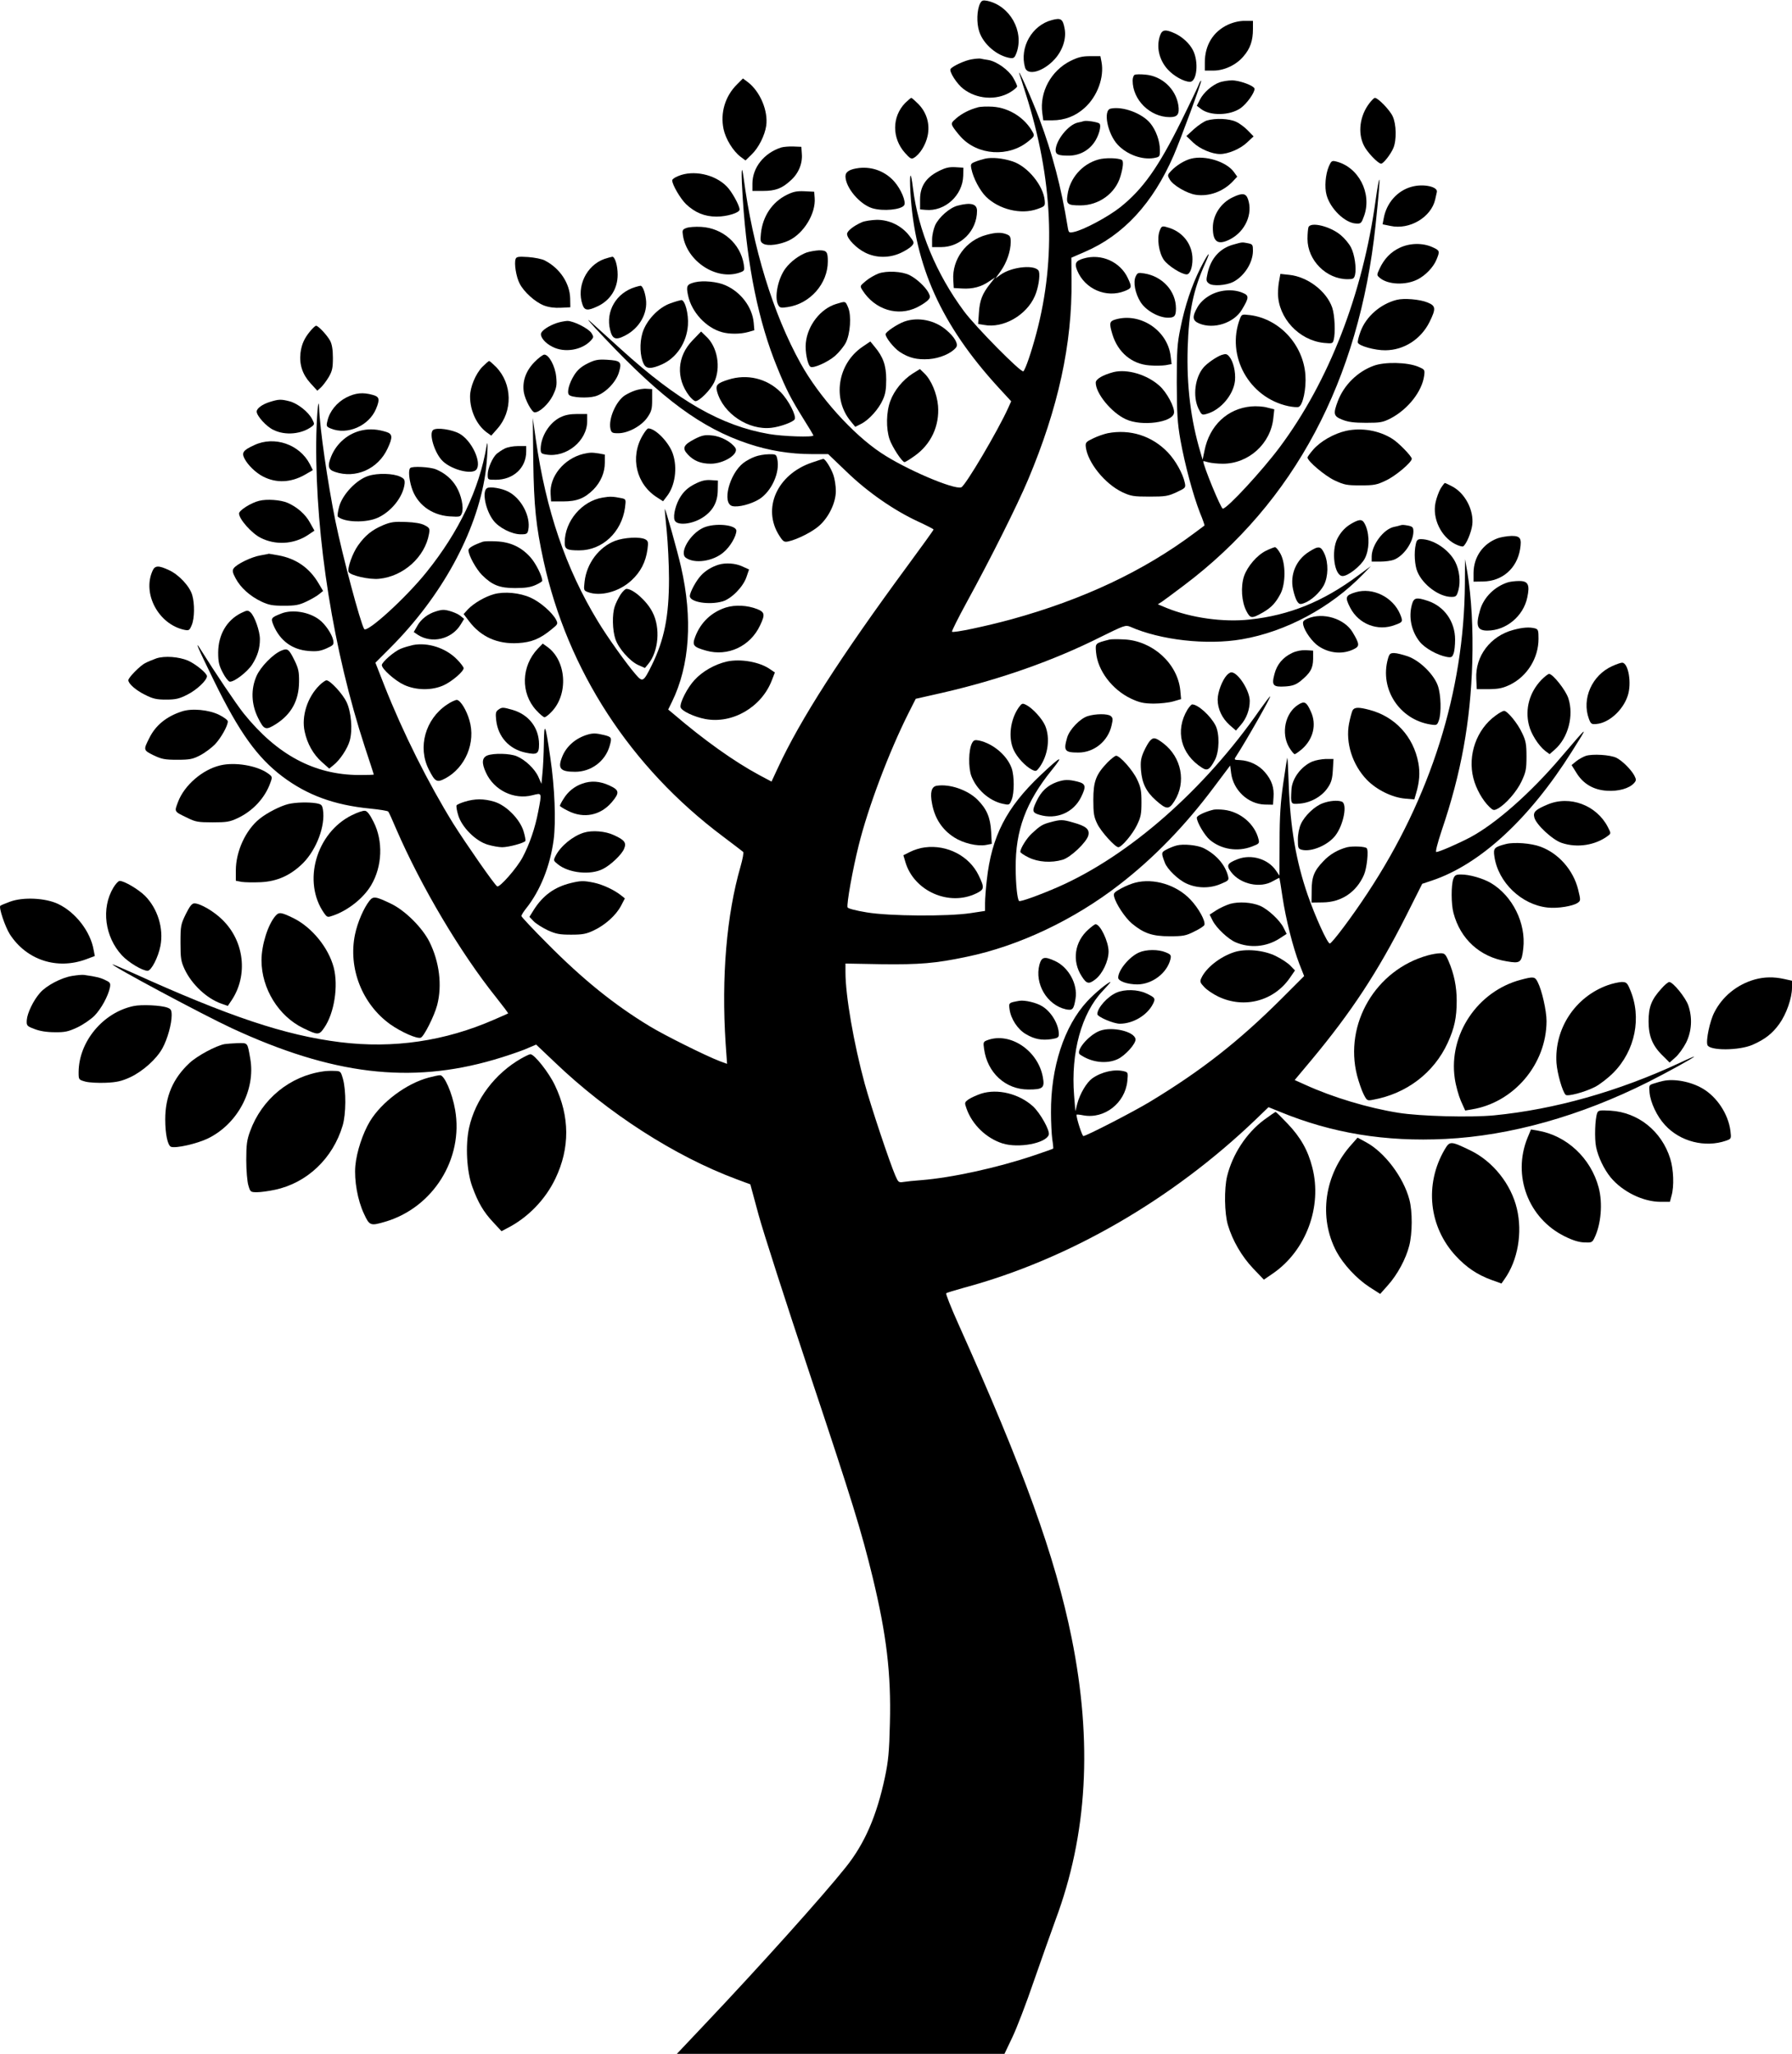  <svg version="1.0" xmlns="http://www.w3.org/2000/svg"
 width="1117pt" height="1280pt" viewBox="0 0 1117 1280"
 preserveAspectRatio="xMidYMid meet"><g transform="translate(0,1280) scale(0.1,-0.1)"
fill="#000000" stroke="none">
<path d="M6110 12780 c-21 -39 -24 -124 -6 -177 26 -80 113 -153 195 -165 20
-2 26 3 37 32 49 135 -41 295 -183 325 -26 5 -34 2 -43 -15z"/>
<path d="M6557 12675 c-124 -32 -203 -170 -168 -295 15 -55 114 -27 185 51 50
55 74 129 62 191 -11 60 -23 68 -79 53z"/>
<path d="M7654 12646 c-92 -43 -144 -127 -144 -235 l0 -51 53 0 c68 0 143 35
188 89 42 48 59 98 59 170 l0 51 -52 0 c-34 0 -71 -9 -104 -24z"/>
<path d="M7231 12579 c-25 -71 -6 -152 47 -211 38 -42 101 -77 139 -78 44 0
56 126 19 197 -21 42 -66 83 -111 104 -60 28 -81 25 -94 -12z"/>
<path d="M6672 12420 c-121 -61 -193 -194 -175 -325 l6 -45 56 0 c76 0 145 26
202 78 79 71 123 190 105 286 l-7 36 -63 0 c-50 0 -75 -6 -124 -30z"/>
<path d="M6055 12430 c-42 -7 -119 -43 -130 -60 -10 -16 40 -94 80 -124 83
-64 203 -73 290 -22 25 15 45 32 45 38 0 6 -11 30 -25 54 -28 48 -102 101
-154 110 -20 3 -43 7 -51 9 -8 1 -33 -1 -55 -5z"/>
<path d="M6354 12340 c3 -8 21 -64 40 -125 169 -531 191 -1022 66 -1492 -32
-120 -67 -222 -81 -237 -12 -13 -300 279 -370 374 -173 233 -286 505 -318 766
-14 116 -23 102 -16 -26 27 -459 193 -826 547 -1213 l81 -88 -19 -42 c-63
-140 -266 -484 -292 -494 -44 -17 -349 113 -501 215 -176 117 -386 350 -501
558 -171 308 -298 722 -355 1157 -14 102 -16 32 -5 -135 28 -420 98 -764 215
-1049 57 -140 84 -192 161 -316 35 -55 64 -104 64 -107 0 -12 -190 -6 -276 9
-297 51 -568 206 -923 528 -68 62 -153 139 -190 172 -36 33 1 -11 84 -98 363
-385 608 -565 898 -662 128 -43 262 -65 396 -65 l103 0 115 -110 c130 -126
294 -240 445 -310 54 -25 97 -47 97 -50 1 -3 -74 -106 -165 -230 -415 -564
-665 -953 -805 -1255 l-40 -86 -77 41 c-156 84 -344 218 -532 379 l-35 29 24
49 c110 225 130 517 56 840 -21 93 -97 364 -101 361 -1 -2 4 -64 12 -138 7
-74 14 -208 14 -296 0 -235 -29 -380 -107 -539 -52 -105 -57 -108 -99 -60 -60
69 -179 236 -238 334 -200 329 -323 692 -386 1131 l-19 135 3 -270 c4 -279 17
-405 64 -620 150 -684 542 -1286 1117 -1717 66 -50 123 -93 127 -97 5 -4 -3
-45 -16 -91 -87 -301 -120 -688 -93 -1103 l9 -127 -44 16 c-87 33 -346 162
-438 218 -223 135 -419 294 -637 514 -90 90 -163 168 -163 173 0 6 13 27 29
47 88 110 150 264 172 428 15 115 7 326 -21 514 -31 213 -38 227 -40 85 -1
-66 -5 -149 -9 -185 l-6 -65 -19 43 c-22 50 -82 107 -135 129 -42 18 -144 20
-183 5 -34 -14 -37 -47 -9 -107 50 -110 175 -171 290 -141 60 15 59 19 36
-101 -19 -102 -55 -206 -97 -285 -35 -67 -144 -191 -159 -182 -17 10 -196 268
-273 390 -157 254 -313 565 -430 861 l-56 143 94 94 c319 320 536 716 591
1081 13 85 20 246 8 175 -46 -270 -172 -534 -374 -785 -129 -161 -372 -382
-389 -355 -24 39 -136 460 -179 671 -49 242 -98 581 -102 709 -4 88 -17 -77
-18 -220 -4 -599 108 -1298 303 -1895 31 -93 56 -171 56 -172 0 -2 -42 -3 -92
-3 -278 1 -511 125 -720 385 -47 59 -180 257 -266 395 -44 71 -19 13 82 -193
157 -321 269 -477 426 -596 154 -116 322 -178 545 -200 60 -6 112 -14 115 -19
4 -4 26 -52 49 -107 155 -358 399 -771 626 -1054 41 -52 74 -95 72 -97 -1 -1
-40 -18 -86 -38 -308 -135 -629 -182 -961 -141 -344 43 -691 159 -1298 434
-63 28 -117 51 -120 51 -23 -1 568 -317 743 -398 626 -290 1112 -349 1635
-196 63 18 148 47 189 63 l73 31 117 -111 c331 -317 748 -585 1132 -728 l86
-32 52 -192 c29 -106 171 -547 316 -982 270 -809 324 -986 395 -1277 86 -357
115 -598 107 -907 -4 -179 -10 -237 -31 -337 -51 -240 -126 -414 -245 -562
-141 -177 -535 -616 -879 -979 l-173 -183 1021 0 1021 0 49 103 c27 56 87 212
133 347 47 135 108 307 136 384 199 532 232 1106 101 1757 -103 509 -299 1051
-709 1964 -44 98 -77 182 -73 185 4 4 54 19 112 35 649 175 1294 547 1816
1047 l81 78 69 -28 c325 -134 658 -189 1035 -170 402 20 839 142 1263 355 119
60 286 152 286 158 0 2 -42 -16 -92 -40 -381 -177 -777 -289 -1155 -326 -146
-14 -461 -6 -597 16 -188 30 -408 96 -579 174 l-67 30 103 123 c251 301 415
551 592 901 l100 199 60 20 c300 100 608 384 872 803 108 171 110 173 -65 -32
-191 -225 -407 -415 -567 -501 -76 -40 -193 -91 -212 -92 -7 0 6 51 33 133
122 358 180 680 191 1048 6 210 -5 407 -31 564 l-14 80 -1 -155 c-5 -669 -213
-1330 -607 -1926 -95 -145 -222 -314 -235 -314 -15 0 -92 170 -138 303 -72
209 -108 417 -118 685 -3 95 -7 171 -9 169 -1 -1 -13 -72 -25 -157 -17 -119
-23 -204 -23 -366 l-1 -211 -22 32 c-49 72 -153 103 -237 71 -67 -26 -74 -39
-42 -81 58 -76 182 -103 261 -56 21 12 39 21 40 19 1 -2 10 -55 19 -118 21
-139 65 -313 105 -417 l30 -76 -142 -142 c-264 -263 -495 -445 -817 -640 -100
-61 -399 -215 -417 -215 -8 0 -43 109 -43 133 0 2 19 1 43 -4 131 -24 260 76
274 214 5 51 4 54 -18 60 -60 16 -141 -2 -200 -43 -36 -26 -77 -95 -94 -158
l-12 -47 -8 99 c-21 266 46 511 178 650 29 31 51 56 49 56 -14 0 -98 -69 -145
-120 -144 -155 -228 -413 -226 -695 0 -60 4 -135 8 -165 5 -30 7 -56 6 -58 -1
-2 -56 -21 -121 -43 -225 -76 -511 -139 -704 -154 -41 -3 -90 -8 -108 -11 -30
-5 -33 -2 -51 39 -37 86 -152 431 -191 573 -68 249 -120 549 -120 694 l0 55
222 -4 c239 -3 339 5 533 46 325 67 671 231 955 452 212 164 407 365 585 603
l103 137 6 -48 c14 -106 106 -192 209 -195 l52 -1 3 45 c5 61 -11 108 -53 157
-38 45 -97 73 -156 76 -36 1 -38 2 -25 22 68 105 221 375 213 375 -3 0 -31
-37 -63 -82 -346 -499 -815 -911 -1259 -1106 -115 -50 -236 -94 -243 -87 -11
11 -21 105 -21 207 -2 232 64 410 225 609 80 99 57 88 -71 -33 -212 -201 -304
-380 -334 -652 -6 -52 -11 -117 -11 -144 l0 -49 -92 -14 c-142 -21 -503 -19
-646 5 -68 11 -116 24 -119 31 -7 19 32 238 69 385 58 236 189 584 313 830
l43 85 168 38 c352 81 687 198 984 347 148 73 156 76 185 64 188 -83 476 -116
696 -78 274 47 553 197 754 404 l50 52 -80 -59 c-217 -162 -429 -248 -676
-274 -163 -18 -364 10 -517 72 l-55 23 24 15 c13 9 76 55 139 103 687 517
1092 1278 1194 2243 21 201 28 291 23 285 -3 -3 -13 -59 -22 -125 -81 -589
-291 -1130 -599 -1543 -110 -147 -327 -382 -354 -382 -12 0 -122 268 -122 296
0 1 15 -2 32 -7 18 -5 59 -9 90 -9 161 0 299 125 315 285 l6 54 -44 11 c-24 7
-69 10 -100 7 -148 -13 -260 -119 -291 -275 l-12 -57 -13 45 c-61 203 -87 418
-80 650 7 230 35 364 111 533 39 86 17 62 -32 -35 -54 -108 -97 -236 -124
-373 -20 -95 -23 -142 -23 -340 1 -195 4 -249 23 -358 28 -155 79 -343 121
-451 18 -43 30 -79 29 -81 -2 -1 -30 -22 -63 -47 -317 -237 -692 -414 -1142
-538 -158 -43 -361 -86 -369 -77 -3 3 38 85 92 184 149 272 314 602 382 763
188 446 276 848 271 1244 l-1 140 83 36 c242 104 426 304 555 602 46 107 176
460 171 465 -3 2 -10 -11 -17 -29 -7 -18 -55 -117 -106 -221 -143 -289 -240
-426 -382 -539 -76 -60 -229 -142 -290 -154 -29 -6 -31 -5 -37 32 -40 247 -95
456 -176 672 -42 113 -139 332 -125 282z"/>
<path d="M7073 12334 c-7 -3 -13 -19 -13 -36 0 -121 109 -228 232 -228 48 0
61 18 53 74 -16 102 -103 183 -207 191 -29 3 -59 2 -65 -1z"/>
<path d="M4593 12273 c-73 -73 -104 -176 -83 -277 13 -62 59 -137 106 -173
l31 -23 38 37 c43 41 82 118 91 179 13 92 -37 212 -113 271 l-32 24 -38 -38z"/>
<path d="M7602 12287 c-48 -18 -99 -63 -122 -107 l-20 -39 26 -20 c56 -44 180
-42 247 5 39 28 86 94 87 120 0 19 -95 54 -142 53 -24 0 -58 -6 -76 -12z"/>
<path d="M5642 12158 c-83 -86 -83 -219 -1 -311 31 -35 40 -40 55 -31 38 22
74 81 86 137 16 74 -6 147 -59 200 -20 20 -39 37 -43 37 -3 0 -20 -15 -38 -32z"/>
<path d="M8536 12157 c-60 -78 -74 -184 -35 -263 19 -41 89 -114 108 -114 14
0 60 59 76 97 21 49 19 149 -4 198 -17 38 -91 115 -111 115 -5 0 -20 -15 -34
-33z"/>
<path d="M6095 12131 c-52 -14 -99 -38 -134 -68 -30 -26 -33 -31 -22 -52 7
-12 29 -41 49 -63 106 -117 300 -130 424 -27 34 27 37 33 27 52 -48 91 -147
155 -251 162 -35 2 -76 1 -93 -4z"/>
<path d="M6923 12123 c-49 -10 -19 -159 45 -226 58 -61 150 -94 224 -82 37 7
38 8 38 49 0 57 -24 124 -60 168 -52 63 -173 107 -247 91z"/>
<path d="M7523 12049 c-17 -5 -53 -29 -80 -53 l-48 -44 43 -41 c41 -39 116
-71 167 -71 50 0 126 32 167 71 l42 39 -35 36 c-19 20 -52 45 -74 55 -43 20
-127 24 -182 8z"/>
<path d="M6755 12045 c-5 -2 -22 -6 -37 -9 -59 -13 -137 -111 -138 -172 0 -27
17 -34 81 -34 64 0 121 29 158 80 30 41 48 107 34 120 -9 9 -83 21 -98 15z"/>
<path d="M4870 11881 c-107 -34 -180 -125 -180 -226 l0 -45 65 0 c78 0 119 15
173 65 49 43 75 105 70 166 l-3 44 -50 2 c-27 1 -61 -2 -75 -6z"/>
<path d="M6140 11811 c-19 -5 -48 -13 -63 -20 -26 -10 -28 -15 -22 -44 12 -58
52 -133 90 -172 81 -80 218 -114 320 -78 48 17 50 19 47 53 -8 93 -106 213
-200 244 -61 20 -128 27 -172 17z"/>
<path d="M6847 11806 c-102 -28 -179 -117 -193 -220 -9 -59 0 -66 81 -66 115
0 218 75 249 181 17 57 20 95 9 102 -22 13 -103 15 -146 3z"/>
<path d="M7424 11811 c-40 -10 -92 -42 -124 -76 -23 -24 -24 -28 -9 -53 19
-36 108 -88 163 -96 81 -12 169 19 230 83 l28 30 -20 28 c-46 65 -179 107
-268 84z"/>
<path d="M8283 11763 c-21 -50 -28 -129 -14 -179 23 -85 115 -174 183 -177 31
-2 34 1 51 48 50 141 -35 305 -176 339 -25 6 -29 3 -44 -31z"/>
<path d="M5355 11753 c-58 -7 -85 -23 -85 -52 1 -71 89 -175 168 -199 67 -20
180 -9 198 19 13 22 -20 101 -63 149 -56 62 -135 92 -218 83z"/>
<path d="M5850 11733 c-79 -40 -115 -95 -115 -176 l0 -62 34 -3 c120 -12 232
90 235 213 l1 50 -50 3 c-39 2 -62 -3 -105 -25z"/>
<path d="M4228 11703 c-21 -8 -38 -20 -38 -27 0 -27 51 -114 86 -148 56 -53
116 -78 191 -78 65 0 143 24 143 44 0 25 -49 114 -81 145 -74 75 -208 103
-301 64z"/>
<path d="M8799 11636 c-89 -24 -157 -101 -174 -197 l-7 -37 49 -10 c119 -26
254 54 279 165 3 15 8 36 10 45 10 34 -83 55 -157 34z"/>
<path d="M4903 11585 c-90 -45 -149 -133 -160 -240 -5 -48 -3 -54 17 -65 28
-15 101 -5 157 21 94 45 169 169 161 266 l-3 38 -60 3 c-48 2 -70 -2 -112 -23z"/>
<path d="M7685 11571 c-75 -35 -125 -111 -125 -190 0 -90 32 -111 108 -72 94
49 143 158 111 250 -13 37 -35 40 -94 12z"/>
<path d="M5968 11518 c-49 -13 -116 -72 -139 -122 -10 -23 -19 -62 -19 -88 l0
-48 56 0 c123 0 224 102 224 226 0 44 -39 54 -122 32z"/>
<path d="M5372 11415 c-52 -23 -92 -55 -92 -73 0 -30 58 -89 112 -116 69 -35
152 -35 223 -2 28 13 58 32 68 43 17 20 17 22 -15 64 -48 62 -123 99 -202 99
-33 -1 -76 -7 -94 -15z"/>
<path d="M8156 11384 c-3 -9 -6 -41 -6 -73 0 -133 117 -251 250 -251 34 0 40
3 46 26 10 41 -2 128 -25 172 -11 22 -39 56 -63 76 -64 55 -188 86 -202 50z"/>
<path d="M4278 11379 c-24 -9 -26 -14 -21 -47 25 -161 208 -281 353 -231 31
11 32 13 26 52 -21 129 -132 226 -266 233 -36 2 -77 -1 -92 -7z"/>
<path d="M7229 11363 c-19 -48 -6 -136 25 -182 26 -37 110 -91 143 -91 20 0
36 41 36 95 0 89 -56 165 -142 194 -47 15 -50 15 -62 -16z"/>
<path d="M6148 11336 c-127 -34 -214 -153 -206 -281 l3 -50 52 -3 c65 -4 119
10 168 44 l38 25 -30 -38 c-50 -63 -66 -104 -71 -180 l-5 -72 37 -6 c119 -23
264 60 316 179 22 49 34 126 26 154 -15 45 -166 32 -239 -20 l-32 -23 33 46
c37 52 62 124 62 181 0 32 -4 40 -26 48 -33 13 -68 12 -126 -4z"/>
<path d="M7689 11276 c-83 -22 -140 -84 -161 -175 -11 -49 -10 -54 8 -68 23
-18 107 -12 151 10 70 37 122 119 123 193 0 39 -2 42 -31 48 -38 7 -33 8 -90
-8z"/>
<path d="M8725 11256 c-56 -26 -98 -70 -126 -131 -18 -39 -18 -40 2 -57 51
-43 162 -47 236 -9 49 25 98 76 117 123 22 53 21 57 -26 78 -60 27 -140 26
-203 -4z"/>
<path d="M5027 11226 c-46 -17 -99 -56 -131 -99 -47 -63 -71 -181 -45 -228 9
-17 17 -19 57 -13 141 20 252 146 252 285 0 60 -7 69 -54 69 -22 -1 -58 -7
-79 -14z"/>
<path d="M3214 11186 c-10 -27 3 -111 25 -153 26 -52 97 -116 152 -137 29 -11
66 -16 104 -14 l60 3 -1 55 c-2 94 -64 188 -157 236 -17 10 -65 19 -104 22
-62 4 -74 2 -79 -12z"/>
<path d="M3767 11186 c-112 -40 -175 -172 -136 -285 13 -37 32 -39 94 -10 79
37 125 110 125 197 0 57 -17 112 -33 112 -7 -1 -29 -7 -50 -14z"/>
<path d="M6754 11189 c-49 -14 -58 -31 -39 -76 48 -115 181 -172 295 -127 45
18 47 23 21 79 -47 103 -166 157 -277 124z"/>
<path d="M5475 11095 c-23 -9 -58 -29 -78 -46 -37 -31 -38 -31 -21 -58 77
-121 220 -166 341 -106 28 14 58 34 67 44 16 17 16 22 3 48 -20 36 -73 86
-117 108 -46 24 -144 29 -195 10z"/>
<path d="M7079 11077 c-17 -36 -3 -106 30 -159 33 -53 113 -98 172 -98 40 0
49 11 49 58 0 108 -84 200 -198 218 -38 6 -42 4 -53 -19z"/>
<path d="M7974 11054 c-5 -22 -8 -59 -8 -84 2 -152 131 -291 286 -307 52 -5
55 -4 61 18 12 44 7 155 -9 202 -35 102 -153 192 -267 204 l-56 6 -7 -39z"/>
<path d="M4332 11041 c-51 -13 -56 -22 -43 -83 22 -103 112 -201 211 -228 46
-13 115 -13 164 1 l38 11 -4 47 c-9 97 -80 191 -176 233 -50 23 -140 31 -190
19z"/>
<path d="M3960 11011 c-119 -36 -186 -151 -157 -267 14 -58 35 -66 94 -35 88
45 142 138 129 228 -6 46 -22 84 -34 82 -4 0 -18 -4 -32 -8z"/>
<path d="M7543 10960 c-35 -20 -61 -44 -78 -73 -35 -61 -33 -85 10 -103 91
-38 216 3 266 86 45 75 46 88 5 105 -61 26 -143 19 -203 -15z"/>
<path d="M8705 10931 c-101 -26 -190 -104 -224 -196 -12 -32 -20 -64 -17 -71
8 -20 107 -48 172 -47 115 1 220 68 274 175 42 85 40 102 -12 123 -49 20 -148
28 -193 16z"/>
<path d="M4180 10910 c-76 -26 -153 -108 -176 -187 -18 -62 -15 -143 8 -190
16 -33 46 -34 114 -4 91 41 154 135 162 244 5 71 -18 157 -41 157 -7 -1 -37
-9 -67 -20z"/>
<path d="M5210 10905 c-96 -30 -176 -133 -187 -241 -6 -53 11 -139 29 -150 18
-11 108 29 153 68 25 22 55 59 67 82 28 55 36 168 15 219 -18 42 -15 41 -77
22z"/>
<path d="M7729 10814 c-88 -231 56 -492 301 -545 28 -6 57 -8 65 -5 26 10 48
113 42 198 -13 189 -161 350 -344 374 -51 6 -53 6 -64 -22z"/>
<path d="M6953 10809 c-38 -11 -40 -23 -19 -93 34 -112 121 -185 230 -193 35
-3 81 -2 101 1 l38 7 -6 49 c-19 161 -189 274 -344 229z"/>
<path d="M5637 10796 c-46 -17 -117 -65 -117 -79 0 -21 52 -86 88 -110 58 -38
108 -50 183 -45 67 5 138 35 168 72 17 20 -7 64 -60 109 -72 62 -177 83 -262
53z"/>
<path d="M3468 10786 c-48 -17 -87 -43 -95 -62 -8 -22 23 -62 70 -85 76 -40
186 -21 241 40 17 19 17 22 3 45 -20 30 -112 76 -151 76 -17 -1 -48 -7 -68
-14z"/>
<path d="M1936 10739 c-39 -46 -56 -84 -63 -139 -8 -71 12 -133 62 -188 l43
-47 22 20 c12 11 34 40 49 65 22 38 26 57 26 120 0 51 -6 85 -17 106 -19 35
-74 94 -88 94 -4 0 -20 -14 -34 -31z"/>
<path d="M4317 10679 c-97 -100 -105 -236 -21 -346 14 -18 32 -33 39 -33 25 0
93 69 116 116 44 92 22 222 -50 288 l-31 30 -53 -55z"/>
<path d="M5375 10638 c-155 -106 -188 -326 -71 -465 l27 -33 38 19 c48 25 108
91 134 150 16 34 21 66 21 126 0 87 -19 141 -72 204 l-27 33 -50 -34z"/>
<path d="M7615 10588 c-32 -11 -91 -52 -113 -78 -54 -63 -68 -180 -32 -256 20
-41 22 -42 53 -33 86 24 166 119 175 207 5 55 -11 121 -36 150 -14 17 -22 18
-47 10z"/>
<path d="M3330 10542 c-53 -55 -75 -119 -65 -186 8 -48 50 -126 68 -126 31 0
87 53 113 105 23 48 26 64 21 116 -6 66 -45 139 -74 139 -9 0 -38 -22 -63 -48z"/>
<path d="M3661 10534 c-38 -19 -62 -40 -82 -72 -32 -51 -47 -108 -32 -123 17
-17 115 -22 162 -9 61 16 133 89 150 153 18 62 9 70 -77 75 -57 3 -75 -1 -121
-24z"/>
<path d="M3006 10513 c-42 -44 -76 -126 -76 -184 0 -88 41 -177 103 -223 l29
-21 38 43 c97 109 94 280 -8 385 -20 20 -39 37 -43 37 -4 0 -23 -17 -43 -37z"/>
<path d="M8561 10520 c-100 -37 -184 -120 -222 -220 -30 -80 -27 -94 29 -116
35 -14 72 -19 147 -19 90 0 105 3 154 28 108 57 195 168 208 265 5 38 4 39
-38 57 -68 28 -210 31 -278 5z"/>
<path d="M5689 10472 c-61 -39 -115 -105 -139 -170 -26 -68 -28 -173 -5 -240
16 -47 78 -142 93 -142 5 0 33 17 62 38 103 72 157 188 147 313 -7 77 -42 160
-85 202 l-28 27 -45 -28z"/>
<path d="M6941 10481 c-67 -18 -111 -43 -111 -66 0 -67 98 -187 188 -228 99
-46 292 -20 300 40 5 34 -45 128 -90 168 -77 70 -201 107 -287 86z"/>
<path d="M4540 10434 c-70 -22 -81 -34 -70 -75 38 -137 196 -242 339 -225 54
6 133 35 144 52 13 22 -38 120 -87 170 -86 86 -210 115 -326 78z"/>
<path d="M3958 10366 c-21 -7 -49 -21 -63 -30 -56 -37 -103 -146 -90 -208 6
-25 11 -28 49 -28 61 0 144 45 181 98 26 38 30 53 30 110 l0 67 -35 2 c-19 2
-52 -4 -72 -11z"/>
<path d="M2159 10323 c-60 -31 -105 -87 -118 -146 -8 -33 -7 -36 22 -48 102
-42 237 17 281 123 25 60 21 76 -21 87 -61 17 -106 13 -164 -16z"/>
<path d="M1682 10295 c-46 -14 -82 -40 -82 -60 0 -27 61 -94 104 -114 74 -37
176 -27 240 21 17 14 17 16 2 45 -23 46 -91 99 -141 112 -54 14 -69 13 -123
-4z"/>
<path d="M3492 10199 c-68 -34 -120 -118 -122 -195 0 -28 3 -32 36 -37 125
-20 254 86 254 208 l0 45 -62 0 c-44 0 -76 -6 -106 -21z"/>
<path d="M2261 10119 c-87 -17 -161 -78 -196 -162 -25 -61 -20 -84 23 -98 129
-44 269 18 328 146 33 70 31 91 -8 103 -54 17 -101 20 -147 11z"/>
<path d="M2701 10121 c-31 -20 9 -150 61 -197 57 -53 180 -83 207 -51 36 44
-29 183 -106 225 -46 25 -139 39 -162 23z"/>
<path d="M4006 10087 c-81 -137 -40 -307 93 -389 l34 -22 23 30 c52 65 68 178
38 266 -24 71 -108 158 -153 158 -6 0 -21 -19 -35 -43z"/>
<path d="M8391 10115 c-76 -17 -161 -65 -207 -119 -19 -22 -34 -43 -34 -47 0
-23 107 -113 167 -142 62 -29 77 -32 163 -32 85 0 102 3 160 31 60 28 160 113
160 135 0 15 -82 100 -121 124 -82 52 -190 71 -288 50z"/>
<path d="M6904 10100 c-23 -5 -64 -19 -90 -32 -44 -21 -49 -26 -46 -53 11 -97
119 -231 229 -283 52 -24 69 -27 168 -27 99 0 116 3 168 27 57 27 59 28 52 60
-12 57 -58 139 -105 188 -99 104 -236 147 -376 120z"/>
<path d="M4332 10065 c-72 -37 -82 -58 -45 -97 37 -40 81 -58 143 -58 82 0
177 60 154 98 -24 37 -89 73 -145 78 -45 5 -63 1 -107 -21z"/>
<path d="M1585 10026 c-70 -32 -80 -47 -61 -84 21 -41 71 -89 116 -112 82 -42
172 -38 258 10 l52 30 -19 38 c-64 123 -221 177 -346 118z"/>
<path d="M3145 10004 c-16 -8 -38 -23 -49 -32 -26 -24 -56 -91 -56 -129 0 -33
0 -33 50 -33 110 0 190 74 190 176 l0 34 -52 0 c-29 0 -66 -7 -83 -16z"/>
<path d="M3635 9971 c-120 -30 -210 -140 -203 -249 l3 -47 75 0 c86 0 133 19
188 73 46 47 72 106 72 168 l0 51 -37 7 c-45 7 -58 6 -98 -3z"/>
<path d="M4706 9954 c-22 -8 -54 -25 -72 -39 -88 -68 -135 -252 -69 -269 37
-9 118 12 169 44 76 49 129 167 111 249 -6 29 -9 31 -53 30 -26 0 -65 -7 -86
-15z"/>
<path d="M5060 9917 c-217 -74 -311 -287 -202 -456 24 -37 30 -41 57 -35 55
12 152 61 193 99 59 53 102 143 102 215 0 32 -7 76 -15 99 -15 44 -51 101 -63
101 -4 0 -36 -11 -72 -23z"/>
<path d="M2557 9883 c-12 -11 -8 -67 8 -119 31 -104 121 -173 235 -182 67 -4
70 -4 79 20 13 34 -3 112 -34 164 -28 48 -72 86 -128 109 -36 15 -148 21 -160
8z"/>
<path d="M2296 9834 c-73 -23 -159 -113 -181 -188 -9 -32 -13 -61 -9 -66 41
-36 177 -40 250 -6 85 39 157 131 166 211 2 25 -2 32 -27 44 -43 21 -141 24
-199 5z"/>
<path d="M4330 9783 c-39 -20 -64 -42 -86 -75 -31 -46 -50 -120 -39 -150 14
-36 111 -26 177 18 61 40 91 94 92 167 l1 62 -45 3 c-34 2 -59 -4 -100 -25z"/>
<path d="M8980 9756 c-11 -19 -26 -59 -32 -88 -21 -99 34 -213 123 -259 22
-11 44 -17 49 -14 20 12 51 87 57 134 11 92 -46 200 -128 241 -21 11 -40 20
-43 20 -2 0 -14 -15 -26 -34z"/>
<path d="M3036 9758 c-33 -19 -10 -137 39 -201 34 -46 116 -87 171 -87 37 0
42 3 47 28 16 83 -43 196 -125 238 -40 21 -113 33 -132 22z"/>
<path d="M3757 9699 c-130 -21 -237 -147 -237 -280 0 -42 13 -49 91 -49 143 0
264 113 285 267 6 50 6 52 -20 58 -56 11 -73 12 -119 4z"/>
<path d="M1616 9679 c-51 -12 -126 -60 -126 -79 0 -35 77 -122 133 -151 93
-48 208 -42 297 17 l40 27 -28 50 c-27 51 -81 98 -139 123 -43 19 -130 25
-177 13z"/>
<path d="M8435 9543 c-44 -23 -74 -53 -98 -98 -41 -78 -20 -235 32 -235 34 0
114 63 138 109 28 53 31 141 7 201 -18 44 -32 48 -79 23z"/>
<path d="M2388 9527 c-69 -29 -112 -64 -156 -126 -34 -47 -68 -142 -59 -165 9
-22 130 -50 191 -43 151 15 285 136 310 279 6 34 4 38 -26 54 -21 12 -63 19
-118 21 -72 3 -94 0 -142 -20z"/>
<path d="M4384 9511 c-82 -37 -152 -156 -109 -187 54 -39 169 -23 235 34 41
34 79 99 80 134 0 38 -135 51 -206 19z"/>
<path d="M8725 9525 c-5 -2 -22 -6 -37 -9 -64 -14 -137 -112 -138 -183 l0 -33
54 0 c30 0 67 5 83 11 62 23 122 109 123 175 0 27 -4 32 -31 38 -33 6 -38 6
-54 1z"/>
<path d="M9337 9446 c-93 -34 -151 -116 -152 -216 l0 -55 60 1 c119 2 210 81
230 201 11 68 2 83 -53 83 -26 -1 -64 -7 -85 -14z"/>
<path d="M3833 9429 c-100 -39 -176 -140 -189 -253 -6 -54 -6 -56 20 -66 78
-29 194 1 271 72 58 53 90 115 101 195 6 45 4 52 -14 62 -33 17 -132 12 -189
-10z"/>
<path d="M8825 9408 c-12 -51 -7 -132 10 -171 34 -82 136 -157 212 -157 29 0
33 4 44 43 14 53 6 124 -20 175 -39 77 -137 142 -214 142 -20 0 -27 -6 -32
-32z"/>
<path d="M3010 9424 c-62 -22 -90 -39 -90 -53 0 -31 48 -118 84 -154 63 -63
109 -82 206 -82 63 0 97 5 128 19 23 10 42 22 42 26 0 29 -39 107 -72 145 -57
65 -126 97 -213 101 -38 2 -77 1 -85 -2z"/>
<path d="M7892 9368 c-56 -27 -117 -98 -138 -160 -21 -65 -15 -158 15 -216 25
-48 33 -49 106 -7 50 29 77 58 107 115 32 63 33 186 0 248 -12 23 -28 42 -35
42 -6 -1 -31 -10 -55 -22z"/>
<path d="M8159 9361 c-80 -50 -119 -142 -99 -234 6 -29 17 -62 25 -74 13 -19
19 -21 43 -12 44 15 100 67 124 112 28 55 29 138 4 195 -23 50 -36 52 -97 13z"/>
<path d="M1625 9339 c-57 -9 -153 -56 -169 -82 -9 -13 -6 -27 13 -62 31 -58
89 -110 160 -144 47 -22 70 -26 141 -26 71 0 94 4 140 26 30 14 66 35 79 46
l25 20 -28 47 c-56 96 -140 155 -251 175 -32 6 -59 10 -59 10 -1 -1 -23 -5
-51 -10z"/>
<path d="M4480 9281 c-43 -13 -84 -38 -111 -68 -30 -32 -69 -104 -69 -128 0
-38 121 -57 204 -33 56 17 128 90 149 152 l16 47 -42 19 c-43 20 -103 24 -147
11z"/>
<path d="M951 9243 c-65 -143 37 -333 197 -368 30 -6 33 -4 47 29 18 42 19
134 3 188 -16 55 -83 126 -143 154 -66 31 -89 31 -104 -3z"/>
<path d="M9400 9171 c-83 -26 -151 -93 -174 -172 -29 -98 -19 -129 45 -129
117 0 225 90 249 207 17 79 5 103 -52 102 -24 0 -54 -4 -68 -8z"/>
<path d="M3867 9093 c-13 -21 -29 -53 -35 -72 -17 -48 -15 -149 4 -204 20 -59
90 -138 143 -162 l41 -18 20 24 c65 78 78 226 27 324 -34 68 -120 145 -162
145 -8 0 -25 -17 -38 -37z"/>
<path d="M8450 9109 c-63 -19 -68 -30 -34 -96 53 -103 172 -149 279 -108 50
18 51 21 32 68 -45 106 -170 168 -277 136z"/>
<path d="M3079 9097 c-57 -16 -125 -56 -162 -94 l-27 -30 35 -46 c74 -97 177
-142 303 -135 85 5 137 26 209 85 41 33 42 35 29 61 -24 45 -98 110 -158 137
-68 31 -164 40 -229 22z"/>
<path d="M8801 9033 c-22 -79 -4 -166 48 -232 33 -41 110 -84 169 -95 28 -5
34 -2 42 20 6 14 10 53 10 88 0 111 -66 206 -169 241 -72 24 -88 21 -100 -22z"/>
<path d="M4525 9014 c-90 -29 -157 -92 -191 -181 -21 -55 -13 -65 68 -88 135
-38 275 27 336 158 32 67 29 82 -18 101 -61 24 -137 28 -195 10z"/>
<path d="M1502 8979 c-89 -45 -141 -134 -142 -245 0 -59 5 -81 28 -125 15 -30
35 -55 43 -57 26 -5 111 60 141 107 34 54 48 100 48 158 0 50 -33 143 -58 166
-17 15 -21 15 -60 -4z"/>
<path d="M2718 8990 c-50 -15 -93 -48 -116 -89 l-23 -40 25 -17 c88 -57 211
-28 267 63 l22 36 -22 18 c-23 19 -84 40 -111 38 -8 0 -27 -4 -42 -9z"/>
<path d="M1755 8977 c-66 -26 -68 -29 -51 -72 41 -98 117 -154 220 -162 50 -4
72 -1 111 16 44 20 47 23 42 51 -8 39 -50 101 -88 129 -64 48 -167 64 -234 38z"/>
<path d="M8151 8945 c-29 -13 -32 -18 -27 -42 10 -40 56 -104 95 -130 68 -46
154 -53 223 -17 34 17 32 32 -11 104 -51 85 -185 126 -280 85z"/>
<path d="M9432 8874 c-142 -38 -237 -163 -230 -304 l3 -65 76 0 c61 1 86 6
132 28 107 53 177 166 177 286 0 52 -2 59 -22 65 -35 9 -78 6 -136 -10z"/>
<path d="M6915 8814 c-89 -23 -88 -22 -83 -79 10 -114 100 -233 218 -289 54
-25 78 -30 140 -31 41 0 97 6 124 14 l48 14 -5 55 c-17 167 -172 308 -349 317
-40 2 -82 2 -93 -1z"/>
<path d="M2574 8780 c-22 -5 -57 -15 -76 -23 -42 -17 -118 -84 -118 -102 0
-24 82 -97 138 -123 76 -35 174 -36 247 -3 51 23 125 86 125 107 0 6 -18 31
-41 54 -70 72 -182 108 -275 90z"/>
<path d="M3352 8757 c-103 -109 -108 -277 -9 -384 22 -24 45 -43 51 -43 7 0
26 15 43 33 108 110 94 321 -26 406 l-28 20 -31 -32z"/>
<path d="M1753 8745 c-52 -22 -129 -101 -154 -158 -36 -82 -33 -175 9 -260 38
-77 48 -80 113 -39 95 61 142 146 143 262 1 63 -4 84 -27 132 -36 73 -44 80
-84 63z"/>
<path d="M8055 8731 c-58 -27 -96 -72 -111 -132 -19 -71 -9 -82 68 -77 45 3
66 11 95 34 61 50 77 78 78 137 l0 52 -45 3 c-28 1 -60 -5 -85 -17z"/>
<path d="M8651 8693 c-52 -187 72 -377 265 -408 40 -6 42 -5 53 26 16 47 13
158 -6 214 -24 70 -110 156 -186 184 -32 11 -71 21 -87 21 -25 0 -30 -5 -39
-37z"/>
<path d="M975 8697 c-22 -8 -54 -21 -71 -30 -31 -16 -104 -90 -104 -106 0 -22
46 -62 102 -90 51 -26 73 -31 133 -31 60 0 82 5 133 31 58 29 122 89 122 115
0 18 -69 75 -118 97 -57 24 -145 31 -197 14z"/>
<path d="M4530 8677 c-74 -17 -152 -61 -201 -115 -44 -47 -92 -141 -87 -169 4
-23 85 -61 154 -74 170 -32 351 74 415 241 l19 49 -28 19 c-65 47 -186 68
-272 49z"/>
<path d="M10050 8649 c-127 -57 -192 -204 -146 -329 12 -32 17 -35 47 -32 77
6 166 86 195 176 26 78 4 206 -35 206 -9 0 -36 -10 -61 -21z"/>
<path d="M7647 8592 c-29 -32 -57 -106 -57 -152 0 -59 28 -117 75 -159 l39
-34 31 36 c35 40 55 95 55 149 0 64 -73 178 -115 178 -6 0 -19 -8 -28 -18z"/>
<path d="M9608 8563 c-74 -77 -103 -181 -78 -281 13 -55 59 -128 102 -162 l27
-20 33 29 c83 73 119 211 84 319 -17 52 -97 152 -120 152 -7 0 -28 -17 -48
-37z"/>
<path d="M1991 8529 c-75 -74 -113 -193 -92 -288 16 -76 54 -143 107 -190 l46
-41 26 21 c40 31 88 103 102 153 19 68 9 181 -20 241 -25 52 -102 135 -125
135 -7 0 -27 -14 -44 -31z"/>
<path d="M2785 8408 c-134 -90 -183 -265 -112 -404 39 -77 50 -83 103 -55 125
67 191 224 150 362 -18 63 -54 122 -77 127 -9 1 -38 -12 -64 -30z"/>
<path d="M8092 8408 c-81 -51 -108 -177 -57 -265 14 -23 30 -43 35 -43 5 0 26
15 46 32 70 62 92 153 55 233 -27 61 -40 68 -79 43z"/>
<path d="M6350 8391 c-53 -76 -67 -189 -31 -266 21 -45 72 -100 112 -121 26
-13 29 -12 49 15 53 75 67 181 35 258 -18 43 -77 108 -117 129 -25 13 -28 12
-48 -15z"/>
<path d="M7402 8378 c-79 -131 -42 -279 91 -363 33 -21 47 -12 80 49 28 54 30
165 3 216 -32 61 -109 130 -145 130 -5 0 -18 -15 -29 -32z"/>
<path d="M3105 8376 c-15 -11 -17 -22 -12 -66 12 -102 80 -178 181 -200 74
-16 86 -9 86 53 -1 101 -63 182 -162 212 -63 18 -69 19 -93 1z"/>
<path d="M8431 8373 c-5 -10 -15 -47 -22 -82 -23 -120 21 -258 112 -352 60
-61 156 -109 237 -116 l58 -5 11 38 c21 70 25 129 14 189 -30 164 -145 289
-305 331 -68 18 -93 17 -105 -3z"/>
<path d="M1133 8366 c-95 -31 -163 -86 -202 -165 -38 -75 -38 -76 26 -108 51
-24 69 -28 148 -28 79 0 97 4 143 28 29 15 70 46 91 67 38 40 81 116 81 144 0
8 -24 26 -54 41 -65 32 -171 42 -233 21z"/>
<path d="M9322 8340 c-118 -85 -175 -246 -138 -390 17 -67 58 -139 101 -180
22 -21 27 -22 50 -10 49 26 119 106 149 170 27 58 31 75 31 155 0 76 -4 99
-27 146 -27 60 -92 139 -113 139 -6 0 -31 -13 -53 -30z"/>
<path d="M6780 8337 c-48 -15 -113 -83 -128 -133 -24 -83 -16 -94 70 -94 98 0
185 71 207 170 9 38 8 47 -6 58 -20 15 -95 14 -143 -1z"/>
<path d="M3660 8221 c-72 -22 -128 -71 -154 -133 -32 -77 -15 -98 79 -98 100
0 188 66 215 161 15 52 13 56 -34 68 -50 12 -70 13 -106 2z"/>
<path d="M7167 8182 c-9 -10 -26 -40 -38 -67 -17 -39 -21 -61 -17 -114 6 -82
33 -136 93 -189 67 -59 81 -59 116 -4 74 117 44 272 -69 359 -50 38 -63 40
-85 15z"/>
<path d="M6059 8169 c-22 -41 -24 -154 -4 -206 32 -83 110 -153 194 -172 42
-9 43 -9 57 25 17 42 17 147 0 196 -28 80 -116 154 -203 173 -26 5 -34 3 -44
-16z"/>
<path d="M9884 8089 c-17 -6 -44 -21 -60 -34 l-28 -23 30 -48 c42 -69 107
-107 190 -112 71 -5 139 14 169 47 15 17 15 22 2 48 -20 37 -74 91 -111 110
-38 19 -150 26 -192 12z"/>
<path d="M6903 8048 c-72 -75 -88 -118 -88 -233 0 -86 4 -107 25 -150 23 -48
111 -145 131 -145 20 0 88 80 115 136 25 51 29 70 29 144 0 71 -4 94 -27 142
-27 58 -107 148 -131 148 -7 0 -31 -19 -54 -42z"/>
<path d="M8180 8054 c-70 -30 -126 -106 -130 -174 -5 -94 -6 -93 54 -88 68 6
138 46 173 100 22 32 28 56 31 109 l4 69 -48 0 c-27 -1 -65 -8 -84 -16z"/>
<path d="M1373 8030 c-111 -26 -224 -124 -263 -227 -24 -64 -27 -59 60 -101
48 -24 67 -27 155 -27 87 0 107 3 156 26 96 45 171 127 204 220 14 38 13 39
-16 60 -68 48 -205 71 -296 49z"/>
<path d="M6587 7926 c-59 -22 -97 -57 -127 -121 -28 -58 -26 -70 19 -83 106
-32 213 14 260 111 33 67 29 83 -23 96 -57 14 -82 13 -129 -3z"/>
<path d="M3629 7916 c-49 -17 -89 -50 -116 -94 -13 -20 -23 -40 -23 -44 0 -3
23 -18 52 -32 97 -49 201 -28 271 54 51 60 48 76 -15 105 -59 27 -114 31 -169
11z"/>
<path d="M5839 7903 c-33 -5 -43 -42 -29 -113 17 -91 63 -161 138 -209 56 -36
144 -57 198 -47 l36 7 -4 77 c-5 88 -28 141 -85 198 -61 61 -174 100 -254 87z"/>
<path d="M2898 7804 c-26 -8 -49 -18 -52 -23 -3 -5 1 -32 10 -61 22 -75 109
-162 184 -184 30 -9 70 -16 90 -16 41 0 136 26 145 39 2 5 -3 33 -12 62 -24
76 -109 161 -183 183 -65 19 -119 19 -182 0z"/>
<path d="M8245 7794 c-50 -18 -112 -77 -136 -129 -11 -24 -19 -63 -19 -97 0
-53 2 -58 25 -64 60 -15 163 29 209 89 51 67 76 197 40 211 -26 10 -76 6 -119
-10z"/>
<path d="M9646 7786 c-76 -32 -91 -47 -82 -81 11 -44 113 -139 170 -158 97
-33 211 -15 290 45 18 14 18 15 -2 54 -70 136 -237 199 -376 140z"/>
<path d="M1797 7789 c-49 -12 -132 -54 -179 -92 -87 -70 -148 -203 -148 -322
l0 -64 36 -7 c19 -3 73 -4 119 -2 104 5 187 43 264 119 85 86 140 234 124 333
-5 30 -10 34 -42 40 -49 8 -128 6 -174 -5z"/>
<path d="M7565 7754 c-52 -12 -105 -37 -105 -50 0 -28 49 -111 81 -138 71 -60
173 -76 262 -42 45 17 48 20 42 45 -23 95 -113 172 -215 184 -25 3 -54 3 -65
1z"/>
<path d="M2194 7720 c-224 -110 -311 -417 -173 -612 19 -26 21 -26 58 -13 93
33 188 109 235 189 69 117 75 274 15 393 -23 46 -40 69 -54 70 -11 2 -47 -10
-81 -27z"/>
<path d="M6548 7676 c-49 -13 -63 -21 -116 -70 -32 -29 -72 -93 -72 -115 0 -5
23 -21 52 -35 59 -29 141 -35 212 -14 50 15 149 109 160 152 9 38 -15 58 -95
80 -65 19 -78 19 -141 2z"/>
<path d="M3640 7611 c-69 -21 -145 -83 -177 -145 -14 -28 -14 -30 14 -52 67
-55 204 -70 282 -29 48 24 117 90 131 125 16 38 4 55 -65 86 -51 24 -133 31
-185 15z"/>
<path d="M9387 7540 c-73 -19 -80 -26 -72 -78 23 -161 169 -301 332 -318 63
-7 159 9 188 30 18 13 18 16 2 82 -30 121 -121 225 -234 267 -58 22 -164 30
-216 17z"/>
<path d="M7335 7531 c-16 -4 -45 -15 -63 -25 -34 -18 -35 -20 -11 -83 15 -40
83 -106 134 -129 66 -31 148 -32 216 -2 46 19 50 23 44 47 -17 70 -74 136
-152 175 -38 19 -126 28 -168 17z"/>
<path d="M5765 7519 c-28 -3 -69 -16 -92 -28 l-42 -21 13 -44 c54 -180 272
-276 441 -194 51 25 53 34 15 113 -58 120 -196 192 -335 174z"/>
<path d="M8397 7520 c-57 -15 -108 -44 -148 -87 -58 -60 -73 -98 -73 -183 l-1
-75 70 1 c116 1 210 64 257 172 18 41 30 153 17 166 -11 11 -86 14 -122 6z"/>
<path d="M9059 7323 c-14 -38 -14 -159 1 -213 43 -163 165 -274 331 -301 86
-15 94 -9 104 80 18 157 -67 328 -202 408 -50 29 -132 53 -186 53 -32 0 -39
-4 -48 -27z"/>
<path d="M706 7267 c-76 -128 -53 -305 54 -421 41 -44 127 -96 160 -96 23 0
66 83 80 155 21 109 -17 232 -96 312 -42 41 -129 93 -158 93 -8 0 -26 -19 -40
-43z"/>
<path d="M3555 7296 c-99 -25 -170 -76 -227 -165 l-28 -45 26 -27 c14 -15 54
-40 87 -56 53 -24 75 -28 147 -28 71 0 94 4 142 27 70 33 138 94 169 153 l24
46 -25 20 c-42 33 -112 66 -168 78 -64 13 -82 13 -147 -3z"/>
<path d="M7076 7299 c-21 -5 -61 -21 -88 -36 -44 -24 -49 -30 -43 -52 11 -45
69 -132 111 -167 74 -61 127 -79 234 -79 84 0 102 3 153 29 32 15 61 34 64 41
9 24 -35 104 -87 159 -86 91 -228 135 -344 105z"/>
<path d="M2302 7185 c-35 -45 -73 -132 -89 -208 -44 -210 44 -435 220 -561 68
-48 167 -92 190 -83 20 8 84 135 102 203 32 123 14 269 -48 394 -44 88 -151
195 -238 237 -99 48 -113 49 -137 18z"/>
<path d="M61 7180 c-30 -11 -56 -22 -59 -25 -11 -10 30 -131 59 -177 104 -161
294 -224 477 -156 l53 20 -7 36 c-19 115 -112 236 -221 288 -79 38 -220 45
-302 14z"/>
<path d="M7668 7167 c-26 -8 -65 -26 -88 -41 l-40 -26 19 -38 c24 -47 98 -116
144 -135 88 -37 189 -29 271 23 l46 30 -19 38 c-24 48 -98 116 -147 137 -53
22 -131 27 -186 12z"/>
<path d="M1158 7103 c-31 -64 -33 -73 -33 -178 0 -98 3 -116 26 -166 45 -95
138 -182 229 -214 l40 -14 25 37 c102 155 78 367 -59 500 -52 52 -138 102
-174 102 -16 0 -29 -17 -54 -67z"/>
<path d="M1718 7093 c-48 -54 -88 -183 -88 -278 0 -176 107 -349 261 -423 91
-44 98 -44 130 3 63 91 89 261 59 376 -33 124 -136 250 -251 307 -76 37 -90
39 -111 15z"/>
<path d="M6785 7008 c-87 -76 -105 -197 -42 -293 30 -47 44 -50 84 -19 45 34
83 115 83 174 0 62 -52 170 -81 170 -5 0 -24 -14 -44 -32z"/>
<path d="M7100 6864 c-60 -26 -130 -110 -130 -157 0 -22 58 -42 120 -42 93 1
185 71 206 158 5 24 2 29 -30 42 -45 19 -121 19 -166 -1z"/>
<path d="M7693 6866 c-89 -29 -176 -98 -205 -162 -10 -21 -7 -29 18 -55 16
-18 55 -44 88 -60 161 -77 347 -28 447 118 l31 45 -28 29 c-16 17 -57 44 -92
61 -75 37 -188 47 -259 24z"/>
<path d="M8900 6846 c-325 -90 -523 -427 -441 -749 11 -41 29 -94 41 -117 20
-39 22 -41 58 -34 210 38 380 168 466 355 42 92 56 157 56 262 0 87 -16 167
-51 248 -19 44 -25 49 -53 48 -17 0 -51 -6 -76 -13z"/>
<path d="M6479 6788 c-31 -119 47 -251 164 -278 43 -9 50 -1 61 66 15 90 -43
196 -128 235 -66 30 -83 26 -97 -23z"/>
<path d="M451 6718 c-67 -10 -162 -60 -201 -105 -42 -47 -80 -127 -83 -170 -2
-35 0 -38 48 -56 33 -13 76 -20 126 -20 64 -1 85 4 141 30 36 17 84 50 107 73
42 43 85 122 96 175 5 28 2 33 -29 47 -30 15 -54 21 -131 32 -11 2 -44 -1 -74
-6z"/>
<path d="M9480 6694 c-270 -71 -452 -342 -412 -615 6 -44 24 -107 38 -140 l27
-60 41 7 c263 43 465 282 466 550 0 65 -29 193 -55 243 -17 35 -26 36 -105 15z"/>
<path d="M10939 6696 c-111 -31 -203 -106 -253 -205 -28 -53 -54 -177 -43
-204 14 -36 198 -35 282 2 77 34 123 70 166 130 44 61 79 161 79 226 l0 43
-50 11 c-64 14 -122 13 -181 -3z"/>
<path d="M10021 6660 c-203 -73 -333 -271 -319 -485 5 -66 37 -178 57 -198 12
-12 118 16 183 49 29 15 80 54 114 88 137 138 179 346 104 520 -17 41 -23 46
-52 46 -18 -1 -57 -9 -87 -20z"/>
<path d="M10357 6640 c-63 -69 -81 -115 -81 -205 0 -94 25 -154 92 -218 l39
-39 36 32 c20 17 50 59 67 92 35 71 40 154 14 231 -16 49 -96 147 -119 147 -7
0 -29 -18 -48 -40z"/>
<path d="M6960 6614 c-56 -24 -120 -95 -120 -134 0 -17 101 -60 140 -60 82 0
170 52 206 122 18 35 15 41 -41 67 -53 25 -134 27 -185 5z"/>
<path d="M6355 6563 c-68 -12 -68 -12 -62 -54 8 -59 51 -125 102 -154 52 -31
98 -40 159 -31 39 6 46 11 46 30 0 61 -46 140 -104 175 -35 22 -107 39 -141
34z"/>
<path d="M832 6530 c-190 -40 -341 -222 -342 -412 0 -47 0 -47 43 -59 23 -6
80 -9 127 -7 69 3 98 10 153 35 79 38 163 113 200 181 31 57 57 150 57 204 0
32 -4 40 -26 48 -39 15 -162 21 -212 10z"/>
<path d="M6856 6376 c-70 -26 -155 -127 -124 -148 70 -49 164 -61 234 -29 48
22 116 98 112 125 -7 48 -146 80 -222 52z"/>
<path d="M6156 6318 c-27 -10 -28 -13 -22 -55 20 -149 134 -253 276 -253 92 0
103 10 90 79 -31 165 -204 280 -344 229z"/>
<path d="M1400 6293 c-54 -10 -171 -73 -219 -118 -103 -96 -151 -209 -151
-351 0 -91 15 -163 36 -171 30 -11 162 19 230 52 185 90 298 303 264 497 -18
103 -14 98 -78 97 -31 -1 -68 -4 -82 -6z"/>
<path d="M3250 6204 c-165 -94 -287 -256 -326 -432 -24 -109 -15 -273 20 -368
36 -99 70 -157 130 -221 l52 -56 34 18 c129 65 239 178 302 310 91 190 90 387
-3 581 -37 79 -128 194 -153 194 -6 0 -31 -12 -56 -26z"/>
<path d="M2015 6123 c-208 -29 -383 -172 -456 -373 -20 -54 -24 -84 -24 -180
0 -64 6 -134 13 -157 12 -42 14 -43 55 -43 23 0 73 7 110 15 200 42 362 195
423 401 21 71 22 215 2 289 -14 49 -15 50 -54 51 -21 1 -52 0 -69 -3z"/>
<path d="M2671 6084 c-138 -37 -292 -152 -365 -272 -45 -75 -83 -190 -91 -277
-8 -91 14 -216 54 -300 34 -74 40 -76 132 -49 299 88 489 393 436 697 -18 105
-67 217 -94 216 -10 0 -42 -7 -72 -15z"/>
<path d="M10365 6063 c-11 -2 -35 -9 -54 -15 -33 -10 -33 -11 -29 -57 6 -63
47 -150 97 -203 94 -103 250 -142 380 -97 33 12 33 12 27 63 -14 104 -84 210
-173 262 -73 43 -177 63 -248 47z"/>
<path d="M6115 5984 c-27 -9 -62 -25 -77 -35 -26 -19 -27 -20 -13 -59 35 -99
123 -184 224 -216 99 -31 268 0 288 53 10 25 -53 137 -99 179 -87 78 -220 111
-323 78z"/>
<path d="M9956 5864 c-14 -36 -18 -160 -7 -213 13 -63 50 -139 90 -188 74 -90
203 -153 312 -153 l58 0 10 38 c17 58 13 164 -8 231 -53 171 -200 289 -372
299 -67 4 -77 2 -83 -14z"/>
<path d="M7878 5820 c-110 -83 -195 -213 -229 -350 -19 -78 -17 -232 5 -305
29 -97 86 -195 157 -270 l67 -70 57 39 c206 142 308 416 245 660 -27 107 -73
188 -154 273 -38 40 -71 73 -75 73 -3 0 -36 -23 -73 -50z"/>
<path d="M9521 5708 c-95 -235 5 -501 232 -613 50 -25 89 -37 123 -38 44 -2
49 0 62 27 42 85 53 217 27 315 -49 184 -200 325 -381 355 l-41 7 -22 -53z"/>
<path d="M8426 5669 c-171 -188 -209 -456 -95 -670 43 -79 124 -167 205 -220
l67 -43 48 54 c60 67 112 164 133 246 20 78 21 213 1 288 -37 140 -155 296
-271 358 l-52 28 -36 -41z"/>
<path d="M9005 5636 c-127 -217 -99 -482 70 -664 66 -71 133 -116 220 -148
l64 -23 19 27 c83 117 113 289 77 440 -36 152 -149 294 -289 362 -124 60 -129
60 -161 6z"/>
</g>
</svg>
